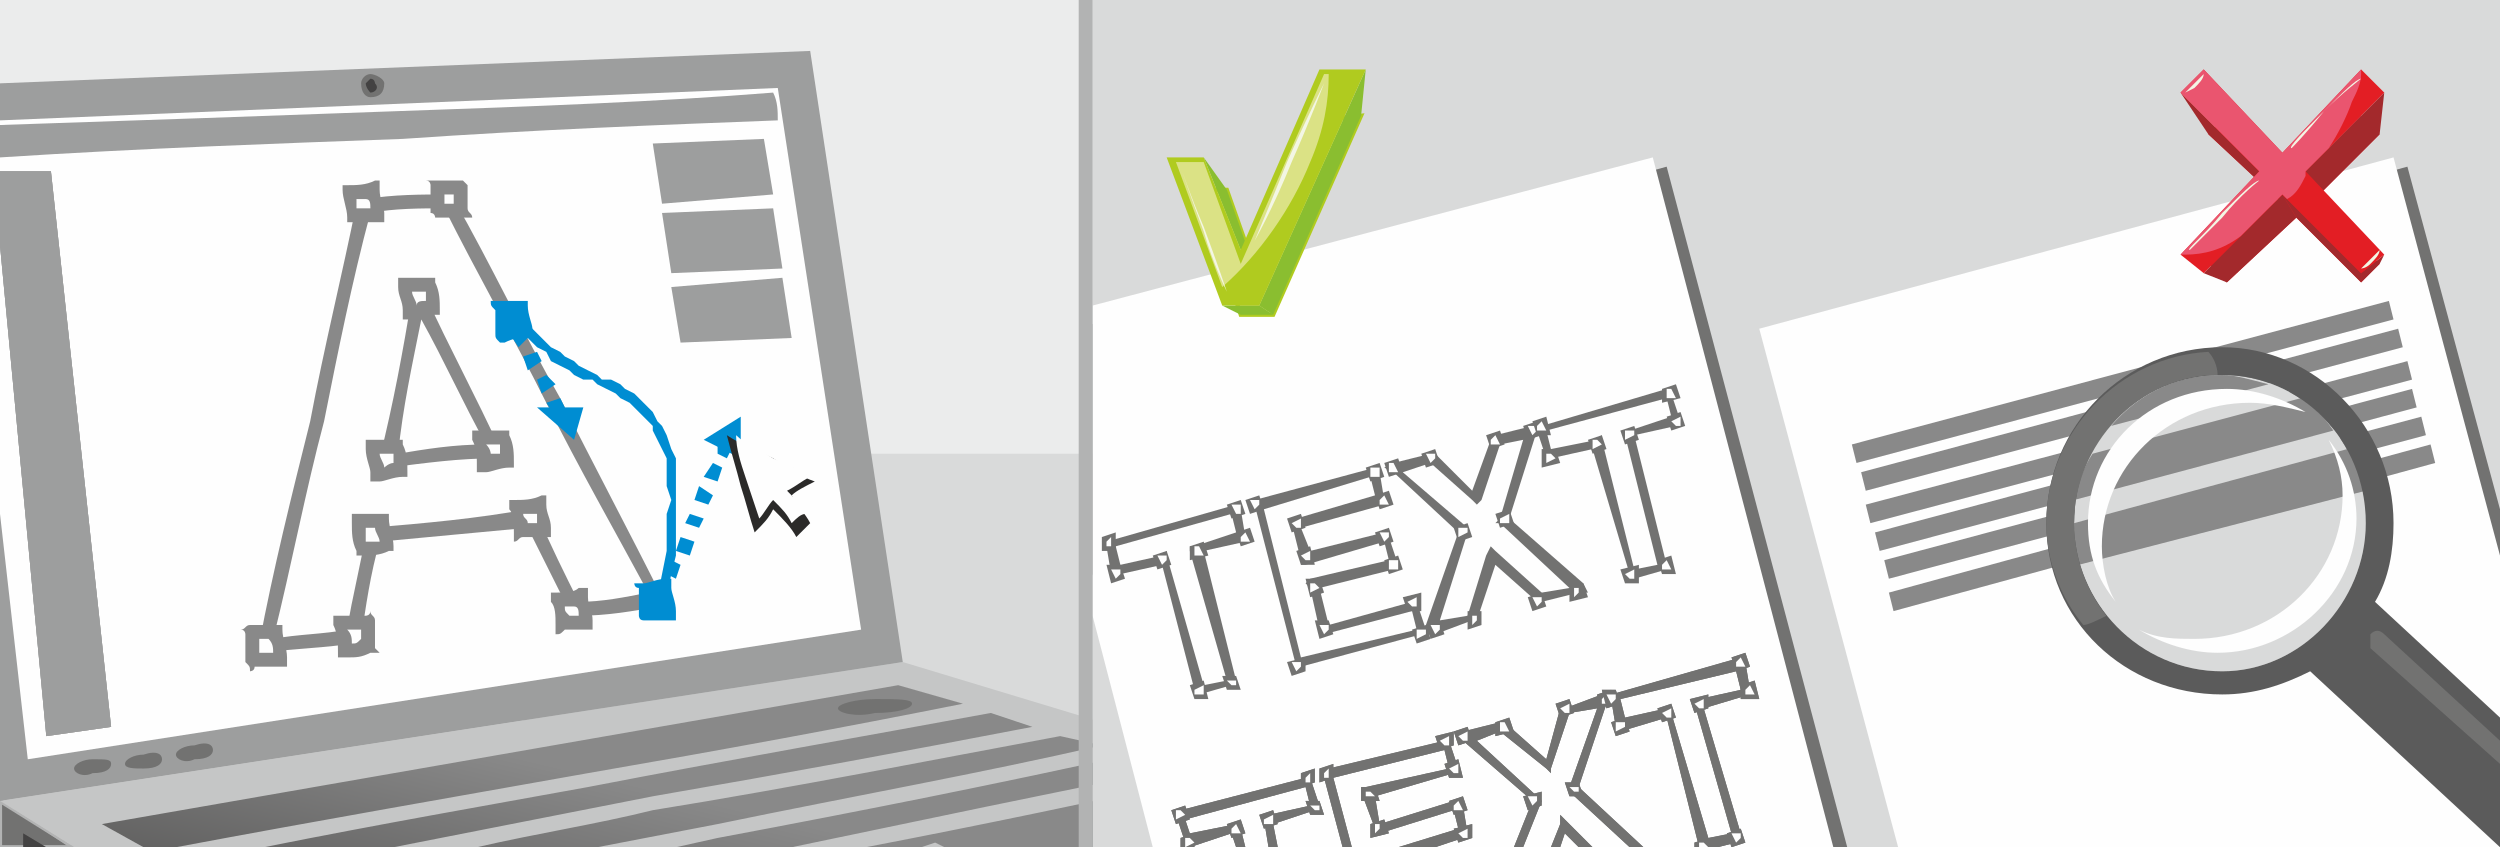 <?xml version="1.0" encoding="UTF-8"?>
<!DOCTYPE svg PUBLIC "-//W3C//DTD SVG 1.1//EN" "http://www.w3.org/Graphics/SVG/1.1/DTD/svg11.dtd">
<!-- Creator: CorelDRAW X7 -->
<svg xmlns="http://www.w3.org/2000/svg" xml:space="preserve" width="540px" height="183px" version="1.1" shape-rendering="geometricPrecision" text-rendering="geometricPrecision" image-rendering="optimizeQuality" fill-rule="evenodd" clip-rule="evenodd"
viewBox="0 0 540 183"
 xmlns:xlink="http://www.w3.org/1999/xlink">
 <defs>
    <linearGradient id="id0" gradientUnits="userSpaceOnUse" x1="149.522" y1="172.374" x2="128.109" y2="263.246">
     <stop offset="0" stop-opacity="1" stop-color="#898989"/>
     <stop offset="1" stop-opacity="1" stop-color="#2B2A29"/>
    </linearGradient>
 </defs>
 <g id="Слой_x0020_1">
  <g id="_716457312">
   <polygon fill="#EBECEC" points="0,0 540,0 540,183 0,183 "/>
   <polygon fill="#D9DADA" points="113,98 269,98 269,183 113,183 "/>
   <g>
    <polygon fill="#727271" points="16,183 0,173 0,183 "/>
    <polygon id="1" fill="none" fill-rule="nonzero" stroke="#B2B3B3" stroke-width="0.9" points="16,183 0,173 0,183 "/>
   </g>
   <g>
    <polygon fill="#C5C6C6" points="195,143 0,173 0,173 16,183 271,183 271,166 "/>
    <path id="1" fill="#B2B3B3" fill-rule="nonzero" d="M0 173l195 -30 0 0 -195 30 0 0 0 0zm0 0l0 0 0 0 0 0zm0 0l0 0 0 0 0 0 0 0 0 0zm0 0l0 0 0 0 0 0zm15 10l-15 -10 0 0 16 10 0 0 -1 0zm1 0l0 0 -1 0 1 0zm255 0l-255 0 0 0 255 0 0 0 0 0zm0 0l0 0 0 0 0 0zm0 -17l0 17 0 0 0 -17 0 0 0 0zm0 0l0 0 0 0 0 0zm-76 -23l76 23 0 0 -76 -23 0 0 0 0zm0 0l0 0 0 0 0 0z"/>
   </g>
   <path fill="url(#id0)" d="M194 148l14 4c-25,5 -52,10 -81,15 -28,5 -57,10 -89,16l-7 0 -9 -5 172 -30zm57 35l-47 0 -2 -1 -3 1 -12 0c26,-5 50,-10 72,-15l0 0 12 3 0 8 -20 4zm-80 0l-25 0 9 -2c32,-6 62,-12 89,-18l10 3c-26,5 -54,11 -83,17zm-42 0l-26 0c13,-3 26,-5 38,-8 31,-5 61,-11 88,-16l9 2c-26,6 -54,11 -83,17l-26 5zm-44 0l-28 0c25,-5 48,-9 70,-13 31,-6 60,-11 87,-16l9 3c-26,5 -53,10 -82,15l-56 11z"/>
   <polygon fill="#9D9E9E" points="195,143 0,173 0,18 175,11 "/>
   <polygon fill="#434242" points="5,180 10,183 5,183 "/>
   <polygon fill="#FEFEFE" points="186,136 6,164 0,111 0,26 168,19 "/>
   <path fill="#727271" d="M20 164c-2,0 -4,1 -4,2 0,1 2,2 4,1 3,0 4,-1 4,-2 0,-1 -1,-1 -4,-1z"/>
   <path fill="#727271" d="M31 163c-2,0 -4,1 -4,2 0,1 2,1 4,1 3,0 4,-1 4,-2 0,-1 -1,-2 -4,-1z"/>
   <path fill="#727271" d="M42 161c-2,0 -4,1 -4,2 0,1 2,2 4,1 3,0 4,-1 4,-2 0,-1 -1,-2 -4,-1z"/>
   <path fill="#727271" d="M80 16c-1,0 -2,1 -2,2 0,2 1,3 2,3 2,0 3,-1 3,-3 0,-1 -2,-2 -3,-2z"/>
   <path fill="#434242" d="M80 17c0,0 -1,1 -1,1 0,1 1,2 1,2 1,0 2,-1 1,-2 0,0 0,-1 -1,-1z"/>
   <path fill="#727271" fill-rule="nonzero" d="M0 178c0,0 0,0 0,0 0,-1 0,-1 0,-1l0 1z"/>
   <path fill="#9D9E9E" d="M167 20c-25,2 -52,3 -81,4 -27,1 -56,2 -86,3l0 7c31,-2 60,-3 87,-4 29,-2 55,-3 81,-4 0,-2 0,-4 -1,-6z"/>
   <path fill="#727271" d="M189 151c-4,0 -8,1 -8,2 0,1 4,2 8,1 5,0 8,-1 8,-2 0,-1 -3,-1 -8,-1z"/>
   <path fill="#898989" fill-rule="nonzero" d="M142 131c-5,1 -11,2 -17,2 -1,0 -1,0 -1,0 0,0 -1,0 -1,-1 -3,-6 -6,-12 -9,-18 -11,1 -21,2 -32,3 -2,7 -3,14 -4,21 -1,0 -1,0 -1,1 0,0 0,0 -1,0 -6,1 -12,1 -19,2 -1,0 -1,0 -2,0 0,0 0,-1 1,-2 3,-16 7,-32 11,-48 3,-16 7,-32 10,-47 0,-1 0,-1 1,-1 0,0 0,0 1,0 6,-1 12,-1 18,-1 0,0 0,0 1,0 0,0 0,0 0,1 8,14 15,29 23,43 7,14 15,29 22,43 1,1 1,1 1,2 0,0 -1,0 -2,0zm-17 -1c5,0 10,-1 15,-2 -7,-13 -15,-27 -22,-41 -7,-14 -15,-28 -22,-42 -5,0 -11,0 -16,1 -4,15 -7,30 -10,45 -4,15 -7,31 -11,47 5,-1 11,-1 16,-2 1,-7 3,-14 4,-21 0,0 0,-1 0,-1 1,0 1,0 1,0 12,-1 23,-2 34,-4 1,0 1,0 1,0 0,1 1,1 1,1 3,7 6,13 9,19zm-20 -34c-5,-9 -9,-18 -14,-27 -2,10 -4,19 -5,29 6,-1 12,-2 19,-2zm-13 -32c5,11 11,22 16,33 0,0 1,1 1,2 -1,0 -1,0 -2,0 -8,0 -15,1 -23,2 -1,0 -1,0 -2,0 0,-1 0,-1 0,-2 3,-12 5,-23 7,-35 0,-1 1,-2 1,-4 1,2 1,3 2,4z"/>
   <path fill="#FEFEFE" d="M75 41c2,0 4,0 6,0 0,2 0,4 0,5 -1,1 -3,1 -5,1 0,-2 0,-4 -1,-6z"/>
   <path fill="#898989" fill-rule="nonzero" d="M75 40c2,0 4,0 6,-1 0,0 0,0 1,0 0,1 0,1 0,2 0,2 1,4 1,5 0,1 0,1 0,2 0,0 -1,0 -1,0 -2,0 -4,0 -6,0 0,0 -1,0 -1,0 0,0 0,-1 0,-1 0,-2 -1,-4 -1,-6 0,0 0,-1 0,-1 0,0 1,0 1,0zm4 3c0,0 -1,0 -2,0 0,1 0,1 0,2 1,0 2,0 3,0 0,-1 0,-2 -1,-2z"/>
   <path fill="#FEFEFE" d="M94 40c2,0 4,0 5,0 0,2 1,4 1,6 -2,0 -3,0 -5,0 0,-2 -1,-4 -1,-6z"/>
   <path fill="#898989" fill-rule="nonzero" d="M94 39c2,0 3,0 5,0 0,0 1,0 1,0 0,0 1,1 1,1 0,2 0,4 0,5 0,1 1,1 1,2 -1,0 -1,0 -2,0 -2,0 -3,0 -5,0 0,0 -1,0 -1,0 0,0 0,-1 -1,-1 0,-2 0,-4 0,-6 0,0 0,-1 -1,-1 1,0 1,0 2,0zm4 3c-1,0 -2,0 -2,0 0,1 0,1 0,2 1,0 2,0 2,0 0,-1 0,-2 0,-2z"/>
   <path fill="#FEFEFE" d="M88 62c1,0 3,-1 5,-1 0,2 0,4 1,6 -2,0 -4,0 -6,0 0,-2 0,-4 0,-5z"/>
   <path fill="#898989" fill-rule="nonzero" d="M87 60c2,0 4,0 6,0 0,0 1,0 1,0 0,0 0,1 0,1 1,2 1,4 1,6 0,0 0,1 0,1 0,0 -1,0 -1,0 -2,0 -4,1 -5,1 -1,0 -1,0 -2,0 0,-1 0,-1 0,-2 0,-2 -1,-3 -1,-5 0,-1 0,-1 0,-2 0,0 1,0 1,0zm5 3c-1,0 -2,0 -3,0 0,1 1,2 1,3 0,-1 1,-1 2,-1 0,0 0,-1 0,-2z"/>
   <path fill="#FEFEFE" d="M81 97c1,-1 3,-1 5,-1 0,2 0,4 1,6 -2,0 -4,0 -6,0 0,-2 0,-3 0,-5z"/>
   <path fill="#898989" fill-rule="nonzero" d="M80 95c2,0 4,0 6,0 0,0 1,0 1,0 0,0 0,1 0,1 1,2 1,4 1,6 0,0 0,1 0,1 0,0 -1,0 -1,0 -2,0 -4,1 -5,1 -1,0 -1,0 -2,0 0,-1 0,-1 0,-2 0,-1 -1,-3 -1,-5 0,-1 0,-1 0,-2 0,0 1,0 1,0zm5 3c-1,0 -2,0 -3,0 0,1 1,2 1,3 0,0 1,-1 2,-1 0,0 0,-1 0,-2z"/>
   <path fill="#898989" fill-rule="nonzero" d="M104 93c1,0 3,0 5,0 0,0 1,0 1,0 0,0 0,1 0,1 1,2 1,4 1,6 0,0 0,1 0,1 0,0 -1,0 -1,0 -2,0 -4,1 -5,1 -1,0 -1,0 -2,0 0,-1 0,-1 0,-2 0,-2 0,-3 -1,-5 0,-1 0,-1 0,-2 1,0 1,0 2,0z"/>
   <path fill="#FEFEFE" d="M74 135c2,0 3,-1 5,-1 0,2 1,4 1,6 -2,0 -4,0 -5,1 -1,-2 -1,-4 -1,-6z"/>
   <path fill="#898989" fill-rule="nonzero" d="M74 133c1,0 3,0 5,0 0,0 1,0 1,-1 0,1 1,1 1,2 0,2 0,4 0,6 0,0 1,1 1,1 -1,0 -1,0 -2,0 -2,1 -3,1 -5,1 -1,0 -1,0 -2,0 0,0 0,-1 0,-1 0,-2 0,-4 -1,-6 0,-1 0,-1 0,-2 1,0 1,0 2,0zm4 3c-1,0 -2,0 -3,0 1,1 1,2 1,3 1,0 1,0 2,-1 0,0 0,-1 0,-2z"/>
   <path fill="#FEFEFE" d="M54 137c2,0 4,0 6,-1 0,2 0,4 1,6 -2,0 -4,1 -6,1 0,-2 -1,-4 -1,-6z"/>
   <path fill="#898989" fill-rule="nonzero" d="M54 135c2,0 4,0 6,0 0,0 0,0 1,0 0,0 0,1 0,1 0,2 1,4 1,6 0,1 0,1 0,2 0,0 -1,0 -1,0 -2,0 -4,0 -6,0 0,1 -1,1 -1,1 0,-1 0,-1 -1,-2 0,-2 0,-4 0,-6 0,0 0,-1 -1,-1 1,0 1,-1 2,-1zm4 3c0,0 -1,0 -2,0 0,1 0,2 0,3 1,0 2,0 3,0 0,-1 0,-2 -1,-3z"/>
   <path fill="#FEFEFE" d="M77 113c2,0 4,-1 6,-1 0,2 0,4 0,6 -1,0 -3,0 -5,0 0,-1 0,-3 -1,-5z"/>
   <path fill="#898989" fill-rule="nonzero" d="M77 111c2,0 4,0 5,0 1,0 1,0 2,0 0,0 0,1 0,1 0,2 1,4 1,6 0,0 0,1 0,1 0,0 -1,0 -1,0 -2,1 -4,1 -6,1 0,0 -1,0 -1,0 0,0 0,-1 0,-1 -1,-2 -1,-4 -1,-6 0,-1 0,-1 0,-2 0,0 1,0 1,0zm4 3c0,0 -1,0 -2,0 0,1 0,2 0,3 1,0 2,0 3,0 0,-1 -1,-2 -1,-3z"/>
   <path fill="#FEFEFE" d="M126 129c-2,0 -4,0 -5,0 0,2 0,4 0,6 2,0 4,0 5,-1 0,-1 0,-3 0,-5z"/>
   <path fill="#898989" fill-rule="nonzero" d="M124 131c0,0 -1,0 -2,0 0,1 0,1 1,2 0,0 1,0 2,0 0,-1 0,-2 -1,-2zm-4 -3c2,0 4,0 5,-1 1,0 1,0 2,0 0,1 0,1 0,2 0,2 1,3 1,5 0,1 0,1 0,2 0,0 -1,0 -1,0 -2,0 -4,0 -5,0 -1,1 -1,1 -2,1 0,-1 0,-1 0,-2 0,-2 0,-4 -1,-5 0,-1 0,-1 0,-2 0,0 1,0 1,0z"/>
   <path fill="#FEFEFE" d="M144 127c-2,0 -3,0 -5,0 0,2 0,4 1,6 1,0 3,-1 5,-1 -1,-2 -1,-3 -1,-5z"/>
   <path fill="#008DD2" fill-rule="nonzero" d="M139 126c1,0 3,-1 5,-1 0,0 0,0 1,0 0,1 0,1 0,2 0,1 1,3 1,5 0,1 0,1 0,2 0,0 -1,0 -1,0 -2,0 -4,0 -5,0 -1,0 -1,0 -1,0 -1,0 -1,-1 -1,-1 0,-2 0,-4 0,-6 -1,0 -1,-1 -1,-1 1,0 1,0 2,0z"/>
   <path fill="#008DD2" fill-rule="nonzero" d="M143 128c-1,0 -2,1 -3,1 1,0 1,1 1,2 1,0 1,0 2,0 0,-1 0,-2 0,-3z"/>
   <path fill="#FEFEFE" d="M117 109c-2,0 -4,0 -5,0 0,2 0,4 0,6 2,0 4,0 6,-1 -1,-1 -1,-3 -1,-5z"/>
   <path fill="#898989" fill-rule="nonzero" d="M116 111c-1,0 -2,0 -3,0 0,1 1,1 1,2 0,0 1,0 2,0 0,-1 0,-2 0,-2zm-5 -3c2,0 4,0 6,-1 0,0 0,0 1,0 0,1 0,1 0,2 0,2 1,3 1,5 0,1 0,1 0,2 0,0 -1,0 -1,0 -2,0 -4,0 -5,0 -1,0 -1,1 -2,1 0,-1 0,-1 0,-2 0,-2 0,-4 -1,-5 0,-1 0,-1 0,-2 1,0 1,0 1,0z"/>
   <polygon fill="#9D9E9E" points="11,37 24,157 10,159 0,53 0,37 "/>
   <polygon fill="#9D9E9E" points="11,37 24,157 10,159 0,53 0,37 "/>
   <polygon fill="#9D9E9E" points="11,37 24,157 10,159 0,53 0,37 "/>
   <polygon fill="#9D9E9E" points="141,31 165,30 167,42 143,44 "/>
   <polygon fill="#9D9E9E" points="143,46 167,45 169,58 145,59 "/>
   <polygon fill="#9D9E9E" points="145,62 169,60 171,73 147,74 "/>
   <polygon fill="#008DD2" fill-rule="nonzero" points="160,90 160,99 152,95 "/>
   <g>
    <path fill="#008DD2" fill-rule="nonzero" d="M143 126l2 2 -1 2 -2 -1 1 -3zm2 -5l2 1 -1 3 -2 -1 1 -3zm2 -5l3 1 -1 3 -3 -1 1 -3zm2 -5l3 1 -1 2 -3 -1 1 -2zm2 -6l3 2 -1 2 -3 -1 1 -3zm3 -5l2 1 -1 3 -3 -1 2 -3zm4 -3l-1 2 -2 -1 0 -2 3 1z"/>
   </g>
   <g>
    <polygon fill="#008DD2" fill-rule="nonzero" points="111,68 112,67 113,69 115,71 116,72 118,74 119,75 121,76 122,77 124,78 125,79 127,80 129,81 130,82 132,82 134,83 135,84 137,85 138,86 140,88 141,89 142,91 143,92 144,94 145,97 146,99 146,102 146,105 146,108 146,112 146,115 146,120 145,124 144,129 142,129 143,124 144,119 144,115 144,111 145,108 144,105 144,102 144,99 143,97 142,95 141,93 141,92 139,90 138,89 137,88 136,87 134,86 133,85 131,84 129,83 128,82 126,82 124,81 123,80 121,79 119,78 118,76 116,75 115,74 113,72 112,70 "/>
   </g>
   <polygon fill="#008DD2" fill-rule="nonzero" points="124,95 126,88 116,88 "/>
   <path fill="#FEFEFE" fill-rule="nonzero" d="M108 96c-1,0 -2,0 -3,0 1,1 1,2 1,2 0,0 1,0 2,0 0,-1 0,-1 0,-2z"/>
   <path fill="#2B2A29" d="M171 107c1,2 3,4 4,6 -1,1 -2,2 -3,3 -1,-2 -3,-4 -5,-6 -1,2 -2,3 -4,5 -1,-3 -2,-7 -3,-10 -1,-4 -2,-7 -3,-11 3,2 6,3 10,5 3,2 6,4 9,5 -2,1 -4,2 -5,3z"/>
   <path fill="#FEFEFE" d="M170 106c1,1 3,3 4,5 -1,0 -2,1 -3,2 -1,-2 -2,-3 -4,-5 -1,1 -2,3 -3,4 -1,-3 -2,-6 -3,-9 -1,-3 -2,-6 -2,-9 2,2 5,3 8,5 2,1 5,2 8,4 -2,1 -3,2 -5,3z"/>
   <path fill="#008DD2" fill-rule="nonzero" d="M108 65c1,0 3,0 5,0 0,0 0,0 1,0 0,0 0,1 0,1 0,2 1,4 1,5 0,1 0,1 0,2 0,0 -1,0 -1,0 -2,0 -3,0 -5,1 -1,0 -1,0 -1,0 -1,-1 -1,-1 -1,-2 0,-1 0,-3 0,-5 -1,-1 -1,-1 -1,-2 1,0 1,0 2,0z"/>
   <g>
    <path fill="#008DD2" fill-rule="nonzero" d="M118 87l3 -1 1 2 -2 2 -2 -3zm-2 -5l2 -1 2 2 -3 2 -1 -3zm-3 -5l3 -1 1 2 -3 2 -1 -3zm-3 -5l3 -1 1 2 -2 2 -2 -3zm2 -4l0 0 -3 2 0 0 3 -2z"/>
   </g>
   <polygon fill="#D9DADA" points="236,0 540,0 540,183 236,183 "/>
   <polygon fill="#727271" points="383,73 520,36 540,110 540,183 412,183 "/>
   <polygon fill="#FEFEFE" points="380,71 517,34 540,120 540,183 410,183 "/>
   <path fill="#898989" d="M400 96l116 -31 1 4 -116 31 -1 -4zm8 32l117 -32 1 4 -117 32 -1 -4zm-1 -7l116 -31 1 4 -116 31 -1 -4zm-2 -6l116 -31 1 4 -116 31 -1 -4zm-2 -6l117 -31 1 4 -117 31 -1 -4zm-1 -7l116 -31 1 4 -116 31 -1 -4z"/>
   <path fill="#D9DADA" d="M480 81c17,0 31,14 31,32 0,17 -14,32 -31,32 -18,0 -32,-15 -32,-32 0,-18 14,-32 32,-32z"/>
   <path fill="#898989" d="M480 81c3,0 6,1 10,2l-34 9c6,-7 14,-11 24,-11zm17 5c3,2 5,4 7,7l-56 15c1,-4 2,-7 4,-10l45 -12zm10 11c2,3 3,6 4,9l-62 16c-1,-3 -1,-6 -1,-9l59 -16z"/>
   <path fill="#5B5B5B" d="M480 75c20,0 37,17 37,38 0,6 -1,12 -4,17l27 25 0 28 -41 -38c-6,3 -12,5 -19,5 -21,0 -38,-16 -38,-37 0,-21 17,-38 38,-38zm0 6c17,0 31,14 31,32 0,17 -14,32 -31,32 -18,0 -32,-15 -32,-32 0,-18 14,-32 32,-32z"/>
   <path fill="#727271" d="M450 135c-5,-6 -8,-14 -8,-22 0,-20 16,-36 35,-37 1,1 2,3 2,5 -17,0 -31,15 -31,32 0,8 3,15 7,20 -2,1 -4,2 -5,2z"/>
   <path fill="#FEFEFE" d="M481 84c6,0 12,2 17,5 -4,-1 -8,-2 -12,-2 -18,0 -32,14 -32,31 0,4 1,9 3,12 -4,-5 -6,-10 -6,-17 0,-16 13,-29 30,-29z"/>
   <path fill="#FEFEFE" d="M479 141c-6,0 -12,-2 -17,-5 4,2 8,2 12,2 18,0 32,-14 32,-31 0,-4 -1,-8 -3,-12 4,5 6,11 6,17 0,16 -14,29 -30,29z"/>
   <path fill="#727271" d="M512 137l0 0c1,-1 2,-1 3,0l25 23 0 5 -28 -25c0,-1 0,-2 0,-3z"/>
   <polygon fill="#727271" points="236,70 360,36 399,183 380,183 252,183 236,124 "/>
   <polygon fill="#FEFEFE" points="236,66 357,34 396,183 380,183 249,183 236,133 "/>
   <path fill="#727271" fill-rule="nonzero" d="M258 149l-7 -27 -9 2 -1 1 -1 -1 -1 -6 -1 -1 1 0 28 -8 1 0 0 1 1 6 1 1 -1 0 -9 2 7 28 0 1 -1 0 -7 2 -1 0 0 -1zm-6 -29l8 28 5 -1 -8 -28 0 -1 1 0 9 -3 -1 -4 -25 7 1 4 9 -2 1 -1 0 1zm28 24l-9 -35 -1 -1 1 0 26 -7 1 0 0 1 1 6 1 1 -1 0 -18 5 2 5 16 -4 1 0 0 1 2 6 0 1 -1 0 -16 4 2 8 18 -5 1 -1 0 1 2 6 0 1 0 -2 7 -20 -14 -13 -2 -1 2 -1 8 -2 1 0 0 0 8 8 4 -11 0 -1 1 0 8 -2 1 0 0 0 0 0 1 0 27 -8 1 0 0 1 2 6 0 1 -1 0 -9 2 7 28 1 1 -1 0 -7 2 -1 0 0 -1 -8 -27 -9 2 -1 1 0 -1 -2 -6 0 0 0 0 -6 19 16 14 1 2 -2 0 -8 2 0 1 -1 -1 -9 -8 -4 12 -1 0 0 0 -8 3 -2 0 -1 0 -26 7 -1 1 0 -1zm-7 -34l8 32 25 -6 -1 -4 -19 5 -1 0 0 -1 -2 -9 -1 -1 1 -1 17 -4 -1 -4 -17 5 -1 0 0 -1 -2 -8 0 -1 1 0 17 -5 -1 -4 -23 7zm44 5l-6 19 6 -1 4 -13 1 -2 1 1 10 9 6 -1 -15 -14 -1 0 1 -1 5 -17 -5 1 -4 12 -1 1 -1 -1 -9 -8 -6 2 14 12 0 0 0 1zm29 -20l7 28 5 -1 -7 -28 0 -1 1 0 9 -3 -1 -4 -26 7 1 4 10 -2 1 -1 0 1z"/>
   <polygon fill="#727271" fill-rule="nonzero" points="238,116 241,115 241,119 238,119 "/>
   <polygon fill="#FEFEFE" points="239,117 240,116 240,118 239,118 "/>
   <polygon fill="#727271" fill-rule="nonzero" points="239,122 242,122 243,125 240,126 "/>
   <polygon fill="#FEFEFE" points="240,123 242,123 242,124 241,125 "/>
   <polygon fill="#727271" fill-rule="nonzero" points="265,109 268,108 269,111 266,112 "/>
   <polygon fill="#FEFEFE" points="266,109 268,109 268,111 267,111 "/>
   <polygon fill="#727271" fill-rule="nonzero" points="267,115 270,114 271,117 268,118 "/>
   <polygon fill="#FEFEFE" points="268,116 269,115 270,117 268,117 "/>
   <polygon fill="#727271" fill-rule="nonzero" points="249,120 252,119 253,122 250,123 "/>
   <polygon fill="#FEFEFE" points="250,120 252,120 252,121 251,122 "/>
   <polygon fill="#727271" fill-rule="nonzero" points="257,118 260,117 261,120 257,121 "/>
   <polygon fill="#FEFEFE" points="258,118 259,118 260,120 258,120 "/>
   <polygon fill="#727271" fill-rule="nonzero" points="257,148 260,147 261,151 258,151 "/>
   <polygon fill="#FEFEFE" points="258,149 260,148 260,150 258,150 "/>
   <polygon fill="#727271" fill-rule="nonzero" points="264,146 267,146 268,149 265,149 "/>
   <polygon fill="#FEFEFE" points="265,147 267,147 267,148 266,148 "/>
   <polygon fill="#727271" fill-rule="nonzero" points="295,101 298,100 299,103 296,104 "/>
   <polygon fill="#FEFEFE" points="296,101 298,101 298,103 296,103 "/>
   <polygon fill="#727271" fill-rule="nonzero" points="297,107 300,106 301,109 298,110 "/>
   <polygon fill="#FEFEFE" points="298,108 299,107 300,109 298,109 "/>
   <polygon fill="#727271" fill-rule="nonzero" points="297,115 300,114 301,117 298,118 "/>
   <polygon fill="#FEFEFE" points="298,115 300,115 300,116 299,117 "/>
   <polygon fill="#727271" fill-rule="nonzero" points="299,121 302,120 303,123 300,124 "/>
   <polygon fill="#FEFEFE" points="300,121 302,121 302,123 300,123 "/>
   <polygon fill="#727271" fill-rule="nonzero" points="303,129 307,128 307,132 304,132 "/>
   <polygon fill="#FEFEFE" points="304,130 306,129 306,131 305,131 "/>
   <polygon fill="#727271" fill-rule="nonzero" points="305,136 308,135 309,138 306,139 "/>
   <polygon fill="#FEFEFE" points="306,136 308,136 308,137 306,138 "/>
   <polygon fill="#727271" fill-rule="nonzero" points="278,112 281,111 282,114 279,115 "/>
   <polygon fill="#FEFEFE" points="279,113 281,112 281,114 280,114 "/>
   <polygon fill="#727271" fill-rule="nonzero" points="280,119 283,118 284,122 281,122 "/>
   <polygon fill="#FEFEFE" points="281,120 283,119 283,121 282,121 "/>
   <polygon fill="#727271" fill-rule="nonzero" points="282,125 285,125 286,128 283,129 "/>
   <polygon fill="#FEFEFE" points="283,126 284,126 285,127 283,128 "/>
   <polygon fill="#727271" fill-rule="nonzero" points="284,134 287,134 288,137 285,138 "/>
   <polygon fill="#FEFEFE" points="285,135 287,135 287,136 286,137 "/>
   <polygon fill="#727271" fill-rule="nonzero" points="278,143 282,142 282,145 279,146 "/>
   <polygon fill="#FEFEFE" points="279,143 281,143 281,144 280,145 "/>
   <polygon fill="#727271" fill-rule="nonzero" points="269,108 272,107 273,110 270,111 "/>
   <polygon fill="#FEFEFE" points="270,108 272,108 272,109 271,110 "/>
   <polygon fill="#727271" fill-rule="nonzero" points="299,100 302,99 303,102 300,103 "/>
   <polygon fill="#FEFEFE" points="300,100 301,100 302,102 300,102 "/>
   <polygon fill="#727271" fill-rule="nonzero" points="307,98 310,97 311,100 308,101 "/>
   <polygon fill="#FEFEFE" points="308,98 310,98 310,99 309,100 "/>
   <polygon fill="#727271" fill-rule="nonzero" points="321,94 324,93 325,96 322,97 "/>
   <polygon fill="#FEFEFE" points="322,95 323,94 324,96 322,96 "/>
   <polygon fill="#727271" fill-rule="nonzero" points="329,92 332,91 333,94 330,95 "/>
   <polygon fill="#FEFEFE" points="330,92 332,92 332,93 331,94 "/>
   <polygon fill="#727271" fill-rule="nonzero" points="308,135 311,134 312,137 309,138 "/>
   <polygon fill="#FEFEFE" points="309,135 311,135 311,136 310,137 "/>
   <polygon fill="#727271" fill-rule="nonzero" points="317,132 320,132 320,135 317,136 "/>
   <polygon fill="#FEFEFE" points="318,133 319,133 319,134 318,135 "/>
   <polygon fill="#727271" fill-rule="nonzero" points="330,129 333,128 334,131 331,132 "/>
   <polygon fill="#FEFEFE" points="331,129 333,129 333,130 332,131 "/>
   <polygon fill="#727271" fill-rule="nonzero" points="339,127 342,126 343,129 339,130 "/>
   <polygon fill="#FEFEFE" points="340,127 341,127 341,128 340,129 "/>
   <polygon fill="#727271" fill-rule="nonzero" points="314,114 317,113 318,116 315,117 "/>
   <polygon fill="#FEFEFE" points="315,114 317,114 317,115 315,116 "/>
   <polygon fill="#727271" fill-rule="nonzero" points="323,111 326,110 327,113 324,114 "/>
   <polygon fill="#FEFEFE" points="324,112 326,111 326,113 324,113 "/>
   <polygon fill="#727271" fill-rule="nonzero" points="331,91 334,90 335,94 332,94 "/>
   <polygon fill="#FEFEFE" points="332,92 333,91 334,93 332,93 "/>
   <polygon fill="#727271" fill-rule="nonzero" points="333,97 336,97 337,100 333,101 "/>
   <polygon fill="#FEFEFE" points="334,98 335,98 336,99 334,100 "/>
   <polygon fill="#727271" fill-rule="nonzero" points="359,84 362,83 363,86 359,87 "/>
   <polygon fill="#FEFEFE" points="360,84 361,84 362,86 360,86 "/>
   <polygon fill="#727271" fill-rule="nonzero" points="360,90 363,89 364,92 361,93 "/>
   <polygon fill="#FEFEFE" points="361,91 363,90 363,92 362,92 "/>
   <polygon fill="#727271" fill-rule="nonzero" points="343,95 346,94 347,97 344,98 "/>
   <polygon fill="#FEFEFE" points="344,95 345,95 346,96 344,97 "/>
   <polygon fill="#727271" fill-rule="nonzero" points="350,93 353,92 354,95 351,96 "/>
   <polygon fill="#FEFEFE" points="351,93 353,93 353,94 351,95 "/>
   <polygon fill="#727271" fill-rule="nonzero" points="350,123 354,122 354,126 351,126 "/>
   <polygon fill="#FEFEFE" points="351,124 353,123 353,125 352,125 "/>
   <polygon fill="#727271" fill-rule="nonzero" points="358,121 361,120 362,124 359,124 "/>
   <polygon fill="#FEFEFE" points="359,122 360,121 361,123 359,123 "/>
   <path fill="#727271" fill-rule="nonzero" d="M267 183l-1 -3 -9 3 -1 0 0 0 0 -1 -2 -6 0 -1 1 0 27 -7 1 -1 0 1 2 6 0 1 -1 0 -9 3 1 5 -2 0 -1 -6 0 -1 1 0 9 -2 -1 -4 -26 7 1 3 10 -2 1 0 0 1 1 4 -2 0zm104 0l-4 0 0 0 -7 -28 -10 3 -1 0 0 -1 -1 -6 0 0 -1 1 -6 18 14 13 -3 0 -13 -12 0 0 0 -1 6 -17 -6 1 -4 12 0 1 -1 -1 -10 -8 -5 2 13 12 1 1 0 0 -4 10 -2 0 4 -10 -15 -13 -1 -1 1 -1 8 -2 1 0 0 0 9 8 3 -11 0 0 1 0 8 -3 1 0 0 0 1 0 0 0 28 -8 1 0 0 1 1 6 1 1 -1 0 -10 3 8 27 0 1 -1 1 -4 1zm-27 0l-3 0 -3 -3 -1 3 -2 0 2 -5 0 -2 1 1 6 6zm-34 0l-8 0 13 -4 -1 -4 -16 5 -1 0 0 -1 -3 -8 0 0 1 -1 18 -4 -1 -4 -24 6 4 15 -2 0 -4 -15 0 -1 1 -1 25 -6 1 -1 0 1 2 6 0 1 -1 0 -17 5 1 6 16 -5 1 0 1 1 1 6 0 1 -1 0 -6 2zm51 -29l8 27 5 -1 -8 -28 0 -1 1 0 9 -2 -1 -4 -25 6 1 4 9 -2 1 0 0 1z"/>
   <polygon fill="#727271" fill-rule="nonzero" points="253,175 256,174 257,177 254,178 "/>
   <polygon fill="#FEFEFE" points="254,175 255,175 256,176 254,177 "/>
   <polygon fill="#727271" fill-rule="nonzero" points="255,181 258,180 258,183 255,183 "/>
   <polygon fill="#FEFEFE" points="256,181 257,181 258,182 256,183 256,183 "/>
   <polygon fill="#727271" fill-rule="nonzero" points="281,167 284,166 284,169 281,170 "/>
   <polygon fill="#FEFEFE" points="282,168 283,167 283,169 282,169 "/>
   <polygon fill="#727271" fill-rule="nonzero" points="282,173 285,173 286,176 283,176 "/>
   <polygon fill="#FEFEFE" points="283,174 285,174 285,175 284,175 "/>
   <polygon fill="#727271" fill-rule="nonzero" points="265,178 268,177 269,180 266,181 "/>
   <polygon fill="#FEFEFE" points="266,179 267,178 268,180 266,180 "/>
   <polygon fill="#727271" fill-rule="nonzero" points="272,176 275,175 276,178 273,179 "/>
   <polygon fill="#FEFEFE" points="273,177 275,176 275,178 273,178 "/>
   <polygon fill="#727271" fill-rule="nonzero" points="310,159 314,158 314,161 311,162 "/>
   <polygon fill="#FEFEFE" points="311,160 313,159 313,161 312,161 "/>
   <polygon fill="#727271" fill-rule="nonzero" points="312,165 315,164 316,168 313,168 "/>
   <polygon fill="#FEFEFE" points="313,166 315,165 315,167 314,167 "/>
   <polygon fill="#727271" fill-rule="nonzero" points="313,173 316,172 317,175 314,176 "/>
   <polygon fill="#FEFEFE" points="314,174 315,173 316,175 314,175 "/>
   <polygon fill="#727271" fill-rule="nonzero" points="314,179 318,178 318,181 315,182 "/>
   <polygon fill="#FEFEFE" points="315,180 317,179 317,181 316,181 "/>
   <polygon fill="#727271" fill-rule="nonzero" points="294,170 297,170 298,173 294,173 "/>
   <polygon fill="#FEFEFE" points="295,171 296,171 297,172 295,172 "/>
   <polygon fill="#727271" fill-rule="nonzero" points="296,178 299,177 300,180 296,181 "/>
   <polygon fill="#FEFEFE" points="297,178 298,178 298,179 297,180 "/>
   <polygon fill="#727271" fill-rule="nonzero" points="285,166 288,165 288,168 285,169 "/>
   <polygon fill="#FEFEFE" points="286,167 287,166 287,168 286,168 "/>
   <polygon fill="#727271" fill-rule="nonzero" points="314,158 317,157 318,160 315,161 "/>
   <polygon fill="#FEFEFE" points="315,159 317,158 317,160 316,160 "/>
   <polygon fill="#727271" fill-rule="nonzero" points="323,156 326,155 327,158 323,159 "/>
   <polygon fill="#FEFEFE" points="324,156 325,156 326,158 324,158 "/>
   <polygon fill="#727271" fill-rule="nonzero" points="336,152 339,151 340,154 337,155 "/>
   <polygon fill="#FEFEFE" points="337,153 339,152 339,154 338,154 "/>
   <polygon fill="#727271" fill-rule="nonzero" points="345,150 348,149 349,152 345,153 "/>
   <polygon fill="#FEFEFE" points="346,151 347,150 348,152 346,152 "/>
   <polygon fill="#727271" fill-rule="nonzero" points="329,172 333,171 333,174 330,175 "/>
   <polygon fill="#FEFEFE" points="330,172 332,172 332,173 331,174 "/>
   <polygon fill="#727271" fill-rule="nonzero" points="338,169 341,169 342,172 339,172 "/>
   <polygon fill="#FEFEFE" points="339,170 341,170 341,171 340,171 "/>
   <polygon fill="#727271" fill-rule="nonzero" points="346,149 349,149 350,152 347,153 "/>
   <polygon fill="#FEFEFE" points="347,150 349,150 349,151 348,152 "/>
   <polygon fill="#727271" fill-rule="nonzero" points="348,156 351,155 352,158 349,159 "/>
   <polygon fill="#FEFEFE" points="349,156 351,156 351,157 349,158 "/>
   <polygon fill="#727271" fill-rule="nonzero" points="374,142 377,141 378,144 375,145 "/>
   <polygon fill="#FEFEFE" points="375,143 376,142 377,144 375,144 "/>
   <polygon fill="#727271" fill-rule="nonzero" points="376,148 379,147 380,151 376,151 "/>
   <polygon fill="#FEFEFE" points="377,149 378,148 379,150 377,150 "/>
   <polygon fill="#727271" fill-rule="nonzero" points="358,153 361,152 362,155 359,156 "/>
   <polygon fill="#FEFEFE" points="359,154 361,153 361,155 360,155 "/>
   <polygon fill="#727271" fill-rule="nonzero" points="365,151 369,150 369,153 366,154 "/>
   <polygon fill="#FEFEFE" points="366,152 368,151 368,153 367,153 "/>
   <polygon fill="#727271" fill-rule="nonzero" points="366,182 369,181 369,183 366,183 "/>
   <polygon fill="#FEFEFE" points="367,182 368,182 369,183 367,183 "/>
   <polygon fill="#727271" fill-rule="nonzero" points="373,180 376,179 377,182 374,183 "/>
   <polygon fill="#FEFEFE" points="374,180 376,180 376,181 375,182 "/>
   <path fill="#727271" fill-rule="nonzero" d="M267 183l-1 -3 -9 3 -1 0 0 0 0 -1 -2 -6 0 -1 1 0 27 -7 1 -1 0 1 2 6 0 1 -1 0 -9 3 1 5 -2 0 -1 -6 0 -1 1 0 9 -2 -1 -4 -26 7 1 3 10 -2 1 0 0 1 1 4 -2 0zm104 0l-4 0 0 0 -7 -28 -10 3 -1 0 0 -1 -1 -6 0 0 -1 1 -6 18 14 13 -3 0 -13 -12 0 0 0 -1 6 -17 -6 1 -4 12 0 1 -1 -1 -10 -8 -5 2 13 12 1 1 0 0 -4 10 -2 0 4 -10 -15 -13 -1 -1 1 -1 8 -2 1 0 0 0 9 8 3 -11 0 0 1 0 8 -3 1 0 0 0 1 0 0 0 28 -8 1 0 0 1 1 6 1 1 -1 0 -10 3 8 27 0 1 -1 1 -4 1zm-27 0l-3 0 -3 -3 -1 3 -2 0 2 -5 0 -2 1 1 6 6zm-34 0l-8 0 13 -4 -1 -4 -16 5 -1 0 0 -1 -3 -8 0 0 1 -1 18 -4 -1 -4 -24 6 4 15 -2 0 -4 -15 0 -1 1 -1 25 -6 1 -1 0 1 2 6 0 1 -1 0 -17 5 1 6 16 -5 1 0 1 1 1 6 0 1 -1 0 -6 2zm51 -29l8 27 5 -1 -8 -28 0 -1 1 0 9 -2 -1 -4 -25 6 1 4 9 -2 1 0 0 1z"/>
   <polygon fill="#727271" fill-rule="nonzero" points="253,175 256,174 257,177 254,178 "/>
   <polygon fill="#FEFEFE" points="254,175 255,175 256,176 254,177 "/>
   <polygon fill="#727271" fill-rule="nonzero" points="255,181 258,180 258,183 255,183 "/>
   <polygon fill="#FEFEFE" points="256,181 257,181 258,182 256,183 256,183 "/>
   <polygon fill="#727271" fill-rule="nonzero" points="281,167 284,166 284,169 281,170 "/>
   <polygon fill="#FEFEFE" points="282,168 283,167 283,169 282,169 "/>
   <polygon fill="#727271" fill-rule="nonzero" points="282,173 285,173 286,176 283,176 "/>
   <polygon fill="#FEFEFE" points="283,174 285,174 285,175 284,175 "/>
   <polygon fill="#727271" fill-rule="nonzero" points="265,178 268,177 269,180 266,181 "/>
   <polygon fill="#FEFEFE" points="266,179 267,178 268,180 266,180 "/>
   <polygon fill="#727271" fill-rule="nonzero" points="272,176 275,175 276,178 273,179 "/>
   <polygon fill="#FEFEFE" points="273,177 275,176 275,178 273,178 "/>
   <polygon fill="#727271" fill-rule="nonzero" points="310,159 314,158 314,161 311,162 "/>
   <polygon fill="#FEFEFE" points="311,160 313,159 313,161 312,161 "/>
   <polygon fill="#727271" fill-rule="nonzero" points="312,165 315,164 316,168 313,168 "/>
   <polygon fill="#FEFEFE" points="313,166 315,165 315,167 314,167 "/>
   <polygon fill="#727271" fill-rule="nonzero" points="313,173 316,172 317,175 314,176 "/>
   <polygon fill="#FEFEFE" points="314,174 315,173 316,175 314,175 "/>
   <polygon fill="#727271" fill-rule="nonzero" points="314,179 318,178 318,181 315,182 "/>
   <polygon fill="#FEFEFE" points="315,180 317,179 317,181 316,181 "/>
   <polygon fill="#727271" fill-rule="nonzero" points="294,170 297,170 298,173 294,173 "/>
   <polygon fill="#FEFEFE" points="295,171 296,171 297,172 295,172 "/>
   <polygon fill="#727271" fill-rule="nonzero" points="296,178 299,177 300,180 296,181 "/>
   <polygon fill="#FEFEFE" points="297,178 298,178 298,179 297,180 "/>
   <polygon fill="#727271" fill-rule="nonzero" points="285,166 288,165 288,168 285,169 "/>
   <polygon fill="#FEFEFE" points="286,167 287,166 287,168 286,168 "/>
   <polygon fill="#727271" fill-rule="nonzero" points="314,158 317,157 318,160 315,161 "/>
   <polygon fill="#FEFEFE" points="315,159 317,158 317,160 316,160 "/>
   <polygon fill="#727271" fill-rule="nonzero" points="323,156 326,155 327,158 323,159 "/>
   <polygon fill="#FEFEFE" points="324,156 325,156 326,158 324,158 "/>
   <polygon fill="#727271" fill-rule="nonzero" points="336,152 339,151 340,154 337,155 "/>
   <polygon fill="#FEFEFE" points="337,153 339,152 339,154 338,154 "/>
   <polygon fill="#727271" fill-rule="nonzero" points="345,150 348,149 349,152 345,153 "/>
   <polygon fill="#FEFEFE" points="346,151 347,150 348,152 346,152 "/>
   <polygon fill="#727271" fill-rule="nonzero" points="329,172 333,171 333,174 330,175 "/>
   <polygon fill="#FEFEFE" points="330,172 332,172 332,173 331,174 "/>
   <polygon fill="#727271" fill-rule="nonzero" points="338,169 341,169 342,172 339,172 "/>
   <polygon fill="#FEFEFE" points="339,170 341,170 341,171 340,171 "/>
   <polygon fill="#727271" fill-rule="nonzero" points="346,149 349,149 350,152 347,153 "/>
   <polygon fill="#FEFEFE" points="347,150 349,150 349,151 348,152 "/>
   <polygon fill="#727271" fill-rule="nonzero" points="348,156 351,155 352,158 349,159 "/>
   <polygon fill="#FEFEFE" points="349,156 351,156 351,157 349,158 "/>
   <polygon fill="#727271" fill-rule="nonzero" points="374,142 377,141 378,144 375,145 "/>
   <polygon fill="#FEFEFE" points="375,143 376,142 377,144 375,144 "/>
   <polygon fill="#727271" fill-rule="nonzero" points="376,148 379,147 380,151 376,151 "/>
   <polygon fill="#FEFEFE" points="377,149 378,148 379,150 377,150 "/>
   <polygon fill="#727271" fill-rule="nonzero" points="358,153 361,152 362,155 359,156 "/>
   <polygon fill="#FEFEFE" points="359,154 361,153 361,155 360,155 "/>
   <polygon fill="#727271" fill-rule="nonzero" points="365,151 369,150 369,153 366,154 "/>
   <polygon fill="#FEFEFE" points="366,152 368,151 368,153 367,153 "/>
   <polygon fill="#727271" fill-rule="nonzero" points="366,182 369,181 369,183 366,183 "/>
   <polygon fill="#FEFEFE" points="367,182 368,182 369,183 367,183 "/>
   <polygon fill="#727271" fill-rule="nonzero" points="373,180 376,179 377,182 374,183 "/>
   <polygon fill="#FEFEFE" points="374,180 376,180 376,181 375,182 "/>
   <polygon fill="#B2B3B3" points="236,0 233,0 233,183 236,183 "/>
   <g>
    <polygon fill="#DBE285" points="286,26 294,25 275,68 275,68 268,68 259,41 265,41 271,58 "/>
    <polygon id="1" fill="none" fill-rule="nonzero" stroke="#B0CB1F" stroke-width="0.9" points="286,26 294,25 275,68 275,68 268,68 259,41 265,41 271,58 "/>
   </g>
   <polygon fill="#8ABE30" points="295,15 294,25 275,68 272,66 "/>
   <polygon fill="#B0CB1F" points="272,66 275,68 275,68 272,66 "/>
   <polygon fill="#8ABE30" points="272,66 275,68 268,68 264,66 "/>
   <polygon fill="#8ABE30" points="260,34 265,41 271,58 268,54 "/>
   <polygon fill="#B0CB1F" points="285,15 295,15 272,66 272,66 264,66 252,34 260,34 268,54 "/>
   <polygon fill="#B0CB1F" points="286,16 268,57 260,35 254,35 265,65 271,65 293,16 "/>
   <path fill="#DBE285" d="M286 16l-18 41 -8 -22 -6 0 10 27c8,-7 15,-17 19,-27 3,-7 4,-13 4,-19l-1 0z"/>
   <path fill="#F3F6E4" d="M286 18c0,0 -3,8 -7,17 -4,10 -8,17 -8,17 0,0 3,-7 7,-17 4,-9 8,-17 8,-17z"/>
   <path fill="#F3F6E4" d="M255 36c0,0 2,6 5,13 3,8 5,14 5,14 0,0 -3,-6 -5,-13 -3,-8 -5,-14 -5,-14z"/>
   <polygon fill="#E31E24" points="514,29 510,25 496,39 481,25 477,29 492,43 477,57 481,61 496,47 510,61 514,57 500,43 "/>
   <polygon fill="#A3292C" points="471,20 477,29 492,43 488,37 "/>
   <polygon fill="#A3292C" points="476,59 481,61 496,47 493,42 "/>
   <polygon fill="#A3292C" points="493,42 496,47 510,61 510,59 "/>
   <polygon fill="#A3292C" points="510,59 510,61 514,57 515,55 "/>
   <polygon fill="#A3292C" points="498,37 500,43 514,29 515,20 "/>
   <polygon fill="#E31E24" points="515,20 510,15 493,33 476,15 471,20 488,37 471,55 476,59 493,42 510,59 515,55 498,37 "/>
   <path fill="#EA556F" d="M510 16l0 -1 -17 18 -17 -18 -5 5 17 17 -17 18 0 0c0,0 1,0 1,0 4,0 8,-1 12,-4l9 -9 1 1c2,-1 3,-3 4,-5l0 -1 5 -5c2,-3 4,-7 5,-10 1,-2 2,-4 2,-6z"/>
   <path fill="#F3F6E4" d="M510 17c0,0 -4,3 -8,7 -4,5 -7,8 -7,8 -1,0 3,-4 7,-8 4,-4 7,-7 8,-7z"/>
   <path fill="#F3F6E4" d="M488 39c0,0 -4,3 -8,8 -4,4 -7,7 -7,7 -1,0 3,-3 7,-8 4,-4 7,-7 8,-7z"/>
   <path fill="#F3F6E4" d="M476 16c0,1 -1,2 -2,3 -2,1 -2,1 -2,1 0,0 1,-1 2,-2 1,-1 2,-2 2,-2z"/>
   <path fill="#F3F6E4" d="M514 54c0,1 -1,2 -2,3 -1,1 -2,1 -2,1 0,0 1,-1 2,-2 1,-1 2,-2 2,-2z"/>
  </g>
 </g>
</svg>
